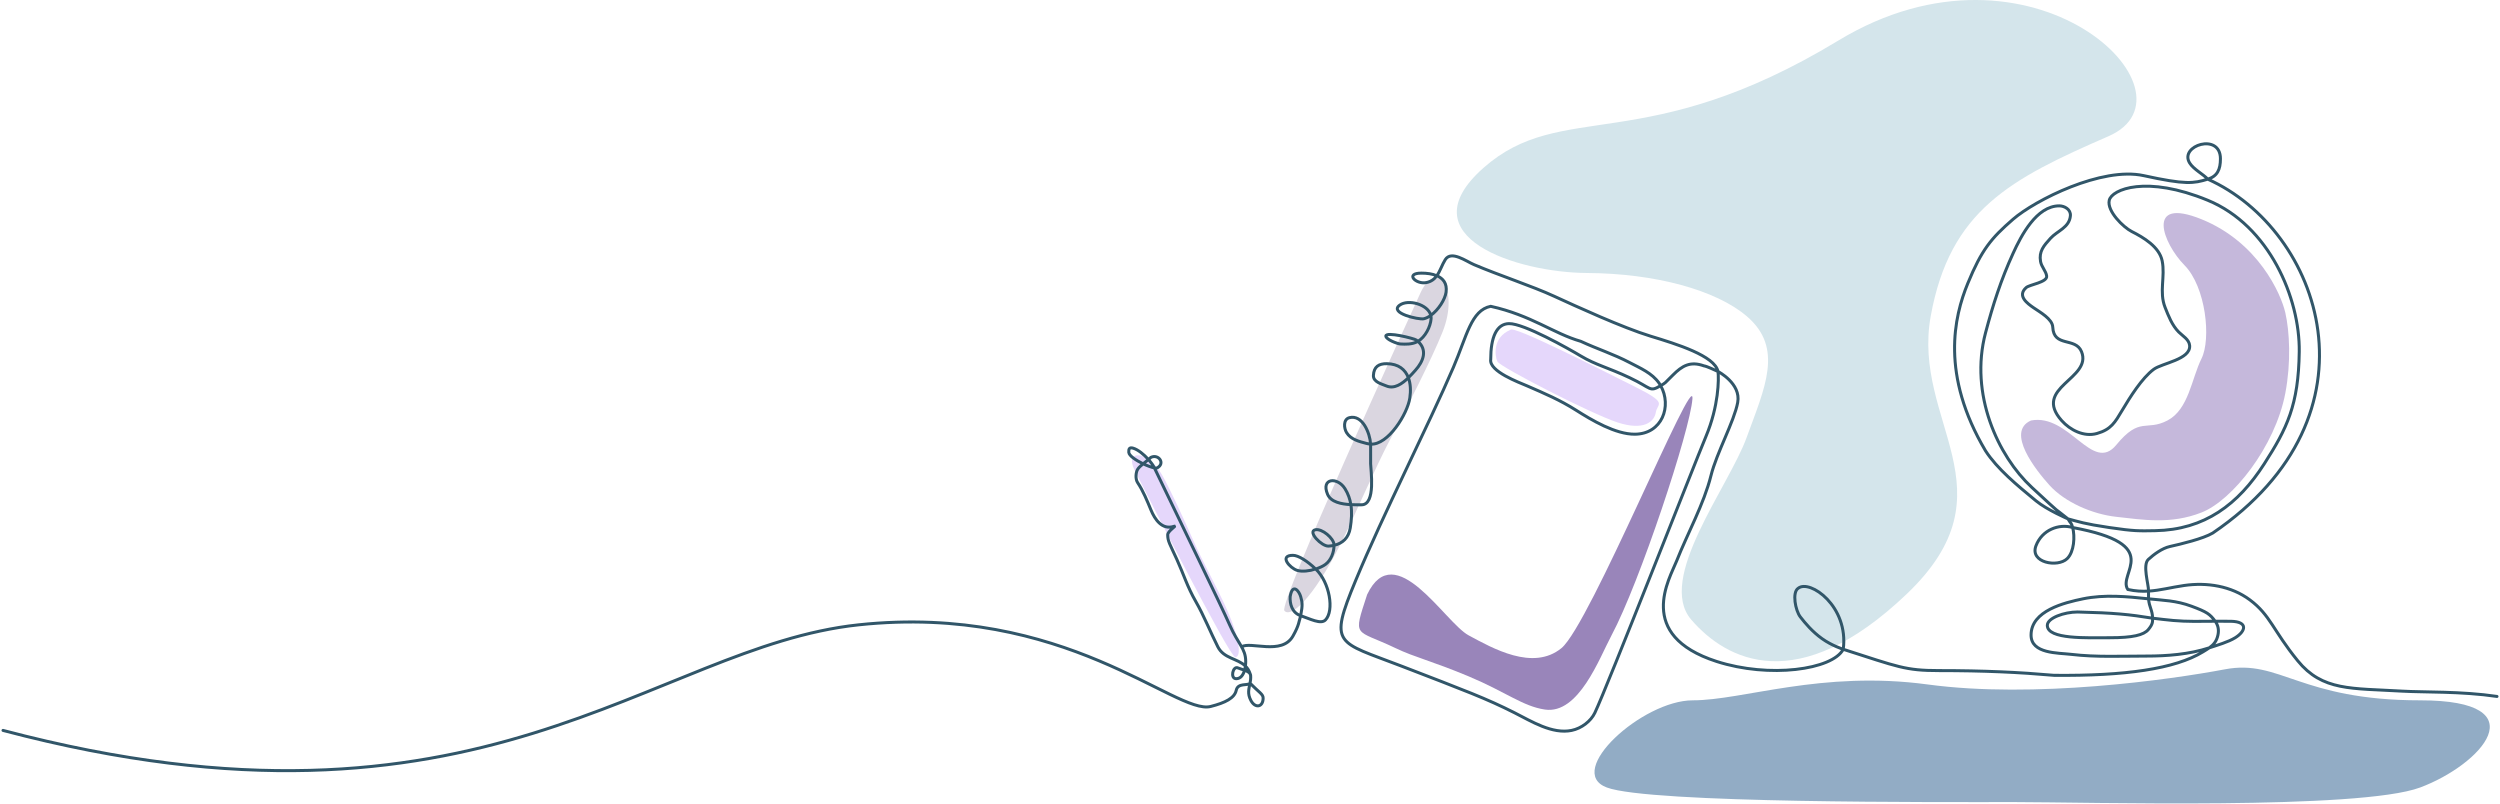<svg width="830" height="267" viewBox="0 0 830 267" fill="none" xmlns="http://www.w3.org/2000/svg">
<path d="M542.5 128.241C530.837 122.445 502.15 107.783 501.437 109.524C495.491 112.007 496.244 118.215 497.134 120.03C498.025 121.845 528.161 137.342 536.999 140.242C545.838 143.141 549.25 139.957 549.736 136.885C550.222 133.812 554.162 134.038 542.5 128.241Z" fill="#E5D7FB"/>
<path d="M385.716 157.541C381.044 149.39 373.158 149.142 376.719 156.178C380.28 163.213 408.209 218.193 410.12 218.184C412.031 218.174 412.097 212.554 406.395 200.293C403.681 194.457 398.911 185.673 396.281 179.695C393.646 173.705 388.786 162.898 385.716 157.541Z" fill="#E5D7FB"/>
<path d="M738.66 222.214C720.319 225.686 675.255 232.008 640 227.241C604.745 222.475 578.69 232.508 562 232.508C545.31 232.508 519.277 256.101 533.453 261.446C547.63 266.791 644.729 266.29 668.768 266.29C692.807 266.29 783.429 268.929 803.495 261.446C823.561 253.963 843.495 232.508 803.495 232.508C763.495 232.508 757 218.741 738.66 222.214Z" fill="#92ACC5"/>
<path d="M492.5 55.742C466.5 78.742 503.949 90.508 526.815 90.632C549.681 90.757 569.747 96.343 579.883 104.957C592.337 115.542 585.863 128.76 579.883 145.241C573.903 161.723 549.8 192.181 561.5 205.741C573.2 219.302 596.836 231.707 633 197.241C669.164 162.776 634.618 140.231 641 104.957C647.382 69.684 667.559 59.367 700 45.241C732.441 31.116 674.661 -25.516 610.311 13.47C545.96 52.455 518.5 32.742 492.5 55.742Z" fill="#D4E5EB"/>
<path d="M535.026 210.941C544.343 193.501 561.165 142.786 561.889 132.388C562.614 121.99 527.835 207.471 518.389 215.189C508.943 222.906 495.5 215.189 487.595 210.941C479.689 206.694 463.122 178.048 453.889 197.389C449.116 212.097 449.7 208.65 463.347 215.189C469.844 218.301 475.189 219.363 487.595 224.552C500 229.741 505.511 234.471 512.901 235.572C524.146 237.248 530.993 218.491 535.026 210.941Z" fill="#9985BA"/>
<path d="M478.961 110.133C484.613 95.91 476.93 85.606 471.574 97.281C466.218 108.956 424.461 200.32 426.412 202.747C428.362 205.173 435.593 199.558 445.439 179.854C450.125 170.475 456.484 155.485 461.437 146.069C466.4 136.636 475.247 119.48 478.961 110.133Z" fill="#DAD6E0"/>
<path d="M680.417 161.085C675.948 156.136 665.788 143.37 674.282 139.607C687.024 137.165 694.705 157.322 702.597 147.721C710.488 138.119 712.506 143.3 719.585 139.607C726.664 135.913 727.607 125.657 730.888 119.082C734.168 112.508 732.346 95.244 725.248 88.058C718.15 80.871 712.011 65.147 730.888 72.784C749.764 80.421 757.308 97.604 758.724 103.809C760.139 110.014 760.689 120.234 758.724 130.555C755.337 148.336 741.137 166.153 730.888 170.159C720.639 174.165 711.46 172.563 702.597 171.586C694.68 170.714 685.533 166.752 680.417 161.085Z" fill="#C5B8DB"/>
<path d="M1 242.497C160 284.497 216.5 214.752 285 207.449C353.5 200.147 390.362 237.478 401.929 234.553C406.832 233.313 409.872 231.749 410.429 229.179C410.985 226.609 414.226 227.74 415.011 226.842M415.011 226.842C418.049 229.88 419.361 230.48 419.361 231.747C419.361 234.786 416.764 235.279 415.318 232.594C414.059 230.256 414.643 228.7 415.011 226.842ZM415.011 226.842C415.167 226.06 415.284 225.224 415.209 224.254M415.209 224.254C415.197 224.088 415.152 223.935 415.08 223.794M415.209 224.254C415.17 224.096 415.127 223.942 415.08 223.794M415.08 223.794C414.781 223.202 414.015 222.81 413.195 222.507M415.08 223.794C414.72 222.645 414.159 221.794 413.472 221.126M413.195 222.507C412.374 222.204 411.499 221.988 410.985 221.748C409.332 220.976 408.303 225.331 410.429 225.331C411.957 225.331 412.779 223.997 413.195 222.507ZM413.195 222.507C413.323 222.05 413.413 221.578 413.472 221.126M413.472 221.126C413.547 220.565 413.576 220.035 413.576 219.599C413.576 215.26 410.985 213.758 408.237 207.449C405.488 201.141 391.864 173.212 383.262 155.344M413.472 221.126C410.825 218.547 406.318 218.674 404.329 214.752C401.953 210.067 399.648 204.301 397.023 199.739C394.164 194.771 393.051 190.86 390.715 185.719C388.379 180.579 387.678 179.73 387.678 177.541C387.678 176.295 390.962 174.343 389.78 174.738C385.797 176.065 383.406 172.432 382.107 169.286C380.895 166.352 379.486 162.893 377.701 160.251C376.9 159.065 377.059 156.847 377.701 155.811C378.049 155.251 378.753 154.61 379.519 153.979M383.262 155.344C382.868 154.526 382.156 153.531 381.289 152.561M383.262 155.344C382.343 155.171 380.931 154.654 379.519 153.979M383.262 155.344C383.689 155.425 384.009 155.431 384.173 155.344C386.963 153.867 384.657 150.637 382.107 151.839C381.889 152.057 381.607 152.3 381.289 152.561M381.289 152.561C379.785 150.878 377.815 149.272 376.23 148.802C375.022 148.444 374.685 148.927 374.753 150.158C374.816 151.294 377.167 152.855 379.519 153.979M381.289 152.561C380.754 153 380.118 153.487 379.519 153.979M412.215 214.752C415.08 212.823 425.575 217.677 429.249 211.188C431.366 207.449 431.18 206.441 431.833 204.412M431.833 204.412C432.534 200.673 432.334 199.972 431.833 198.103C431.332 196.234 429.098 193.377 428.329 198.103C428.199 200.309 428.835 203.414 431.833 204.412ZM431.833 204.412C434.948 205.448 438.523 207.403 440.058 205.814C443.019 202.747 441.481 193.354 436.814 188.916M436.814 188.916C434.034 186.274 431.055 184.369 429.249 184.369C424.491 184.369 428.279 188.648 430.678 189.368C432.309 189.858 434.711 189.582 436.814 188.916ZM436.814 188.916C438.082 188.515 439.241 187.973 440.058 187.371C441.935 185.988 442.901 183.299 442.894 181.053M442.894 181.053C442.894 180.98 442.892 180.907 442.89 180.834C442.822 178.729 438.911 175.388 436.681 175.883C433.982 176.483 438.822 181.443 441.074 181.306C441.714 181.268 442.322 181.184 442.894 181.053ZM442.894 181.053C445.786 180.394 447.76 178.541 448.288 175.266C448.71 172.65 448.898 170.051 448.492 167.541M448.492 167.541C448.198 165.726 447.595 163.959 446.545 162.266C444.058 158.252 438.463 158.668 440.748 164.093C441.849 166.709 445.357 167.375 448.492 167.541ZM448.492 167.541C449.804 167.61 451.051 167.592 452.028 167.592C456.882 167.592 455.046 155.811 455.046 153.979C455.046 152.147 455.071 147.875 455.046 147.448M455.046 147.448C454.82 143.705 452.291 137.563 448 138.67C445.871 139.22 446.193 142.221 447.068 143.633C448.494 145.934 451.23 146.569 453.664 147.216C454.139 147.343 454.6 147.418 455.046 147.448ZM455.046 147.448C460.867 147.836 467.301 137.336 468.065 132.125C468.424 129.674 468.304 127.328 467.583 125.41M467.583 125.41C466.549 122.66 464.28 120.788 460.416 120.746C457.763 120.717 456.112 121.731 455.974 124.644C455.87 126.822 458.674 127.454 460.307 128.142C462.903 129.235 465.496 127.438 467.583 125.41ZM467.583 125.41C468.458 124.561 469.244 123.671 469.905 122.937C472.592 119.951 473.973 116.219 470.75 113.322M470.75 113.322C470.593 113.18 470.424 113.04 470.244 112.902C469.595 112.407 460.015 109.963 460.101 111.595C460.16 112.706 463.914 114.138 464.87 114.197C466.703 114.312 468.635 114.341 470.328 113.544C470.471 113.476 470.612 113.402 470.75 113.322ZM470.75 113.322C473.187 111.902 474.924 108.48 475.121 105.821C475.15 105.431 475.117 105.058 475.029 104.703M475.029 104.703C474.129 101.035 467.517 99.253 464.7 101.306C461.055 103.962 471.066 106.198 472.689 105.833C473.466 105.658 474.261 105.256 475.029 104.703ZM475.029 104.703C477.537 102.894 479.753 99.462 480.096 96.996C480.5 94.088 479.099 92.425 477.025 91.543M477.025 91.543C475.53 90.908 473.686 90.678 471.914 90.678C466.34 90.678 470.024 94.482 473.499 93.825C475.175 93.508 476.232 92.648 477.025 91.543ZM477.025 91.543C478.154 89.97 478.747 87.901 479.83 86.199C481.828 83.057 486.731 86.734 489.343 87.845C497.847 91.462 508.634 94.972 515.939 98.332C523.244 101.693 538.806 108.808 547.946 111.595C556.746 114.278 569.274 118.118 570.374 123.333M570.374 123.333C570.696 125.885 570.6 134.783 566.403 144.83C562.205 154.877 533.647 227.923 529.49 236.656C528.164 239.44 525.057 241.827 521.78 242.497C515.324 243.818 508.436 239.478 502.856 236.656C493.442 231.895 486.736 229.413 465.242 221.126C443.748 212.839 441.074 214.459 450.067 192.745C459.06 171.032 474.54 140.574 482.53 121.944C486.969 111.595 488.413 102.993 494.913 101.693C508.463 104.703 515.706 110.702 524.83 113.322C530.339 115.883 535.681 117.554 541.061 120.383C544.619 122.254 548.475 123.855 550.828 127.21C551.013 127.474 551.185 127.749 551.345 128.035M570.374 123.333C569.215 122.828 566.74 121.612 565.702 121.464C561.126 119.83 558.459 121.464 555.422 124.502C552.385 127.539 553.07 127.015 551.345 128.035M570.374 123.333C570.374 123.333 578.084 127.306 576.916 133.614C575.748 139.923 569.917 150.351 568.038 157.914C565.703 167.313 560.227 177.155 556.662 186.187C554.337 192.076 542.806 210.842 569.907 219.599C587.429 225.261 608.376 222.354 611.96 215.564M551.345 128.035C555.147 134.832 551.843 144.07 542.806 144.157C536.36 144.219 528.46 139.492 523.244 136.184C517.892 132.791 512.922 130.69 507.061 128.142C504.354 126.965 494.343 123.316 494.913 119.361C494.913 111.934 496.864 107.524 500.987 107.445C505.922 107.35 520.737 115.749 524.83 118.193C529.873 121.205 533.695 121.944 541.061 125.41C548.426 128.876 547.518 130.296 551.345 128.035ZM611.96 215.564C613.829 201.272 600.871 192.241 597.008 195.299C594.905 196.638 596.073 202.713 597.709 204.816C599.344 206.918 601.68 209.722 604.951 212.059C608.222 214.395 611.96 215.564 611.96 215.564ZM611.96 215.564C630.183 221.405 632.519 222.637 643.733 222.637C658.686 222.637 670.425 223.193 681.938 224.209C705.455 224.444 722.089 222.096 731.392 216.41C732.163 215.939 732.864 215.518 733.486 215.074M733.486 215.074C734.902 214.061 735.903 212.933 736.355 210.842C736.762 208.958 736.334 207.469 735.439 206.251M733.486 215.074C726.804 217.264 719.364 217.814 712.644 217.814C704.415 217.814 695.923 218.228 687.747 217.258C683.217 216.72 674.313 217.1 674.313 210.842C674.313 202.749 685.385 200.082 691.548 198.81C698.705 197.333 706.076 198.043 713.31 198.81M733.486 215.074C736.096 214.218 739.8 213.148 742.091 211.726C745.625 209.532 746.44 206.393 740.664 206.266C738.942 206.229 737.196 206.234 735.439 206.251M735.439 206.251C733.693 203.876 732.745 203.18 727.592 201.267C722.438 199.354 718.185 199.327 713.31 198.81M735.439 206.251C730.788 206.294 726.06 206.413 721.516 206C719.192 205.789 716.917 205.509 714.653 205.238M713.31 198.81C713.55 201.668 714.622 202.565 714.653 205.238M713.31 198.81C713.282 198.47 713.314 196.602 713.31 196.249M714.653 205.238C714.667 206.451 714.755 207.201 713.237 209.021C711.719 210.842 708.077 211.726 700.505 211.726C692.933 211.726 679.712 212.344 679.712 207.62C679.712 205.175 685.319 203.18 689.758 203.18C701.899 203.468 706.961 204.002 714.653 205.238ZM713.31 196.249C713.31 196.207 713.31 196.165 713.31 196.123C713.31 193.895 711.288 187.541 713.237 185.737C715.073 184.037 717.887 182.001 720.363 181.45C724.037 180.634 731.446 178.865 734.624 176.973C792.32 137.757 770.593 76.305 732.979 59.482M713.31 196.249C711.168 196.376 708.94 196.262 706.435 195.711C702.841 190.329 719.013 180.833 688.123 175.141M713.31 196.249C717.161 196.02 720.735 195.015 725.147 194.38C732.677 193.295 740.734 194.528 746.957 199.161C753.773 204.235 754.613 209.268 762.837 219.364C771.06 229.459 780.639 228.465 797.537 229.459C804.693 229.88 817.085 229.459 829 231.219M732.979 59.482C731.532 57.872 728.285 56.239 726.963 54.108C723.381 48.338 737.184 43.921 737.184 52.706C737.184 56.267 736.168 58.51 732.979 59.482ZM732.979 59.482C728.304 60.908 725.643 61.372 711.719 58.314C697.795 55.256 675.621 66.472 668.322 72.801C661.022 79.13 657.897 82.937 653.312 94.063C648.727 105.189 644.243 124.438 659.196 149.673C663.066 155.65 669.666 161.094 675.935 166.263C679.588 169.274 686.561 172.264 686.561 172.264M686.561 172.264C686.801 172.28 686.306 172.256 686.561 172.264ZM686.561 172.264C690.166 173.208 691.858 173.895 700.271 175.141C708.684 176.388 710.224 176.271 715.476 176.186C731.909 175.919 743.088 167.475 751.738 153.986C759.278 142.227 763.117 134.533 763.351 116.751C763.584 98.97 753.378 74.903 732.979 66.492C712.581 58.08 701.108 62.866 700.271 66.492C699.435 70.118 705.028 75.492 707.694 76.842C711.632 78.836 716.891 81.939 717.837 86.598C718.906 91.868 716.768 96.896 718.805 102.044C719.939 104.909 721.121 107.98 723.319 110.215C724.607 111.523 726.805 112.69 726.963 114.742C727.317 119.352 717.833 120.545 715.053 122.598C711.118 125.503 707.116 131.94 704.595 136.18C702.174 140.252 700.866 142.605 696.147 143.927C691.859 145.128 687.296 142.792 684.48 139.642C674.634 128.628 694.732 125.795 691.064 116.751C689.072 111.841 681.818 115.433 681.514 108.593C681.394 105.889 677.261 103.636 675.136 102.165C673.128 100.775 669.574 98.247 672.703 95.471C673.822 94.479 679.756 93.721 679.493 91.658C679.28 89.982 677.773 88.625 677.46 86.816C676.872 83.429 678.556 81.563 680.703 79.184L680.752 79.13C682.989 76.65 687.045 75.558 687.372 71.625C687.547 69.53 685.4 68.344 683.681 68.344C676.126 68.344 671.035 78.212 668.322 84.153C664.336 92.879 661.652 101.202 659.196 110.493C653.804 130.892 663.325 151.418 674.572 161.823C685.82 172.228 680.88 167.665 686.561 172.264ZM686.561 172.264C687.518 173.941 687.653 173.41 688.123 175.141M688.123 175.141C688.92 178.082 688.641 183.201 686.295 185.47C683.147 188.515 673.808 186.817 675.935 181.209C677.944 175.913 683.539 173.791 688.123 175.141Z" stroke="#315669" stroke-linecap="round"/>
</svg>
